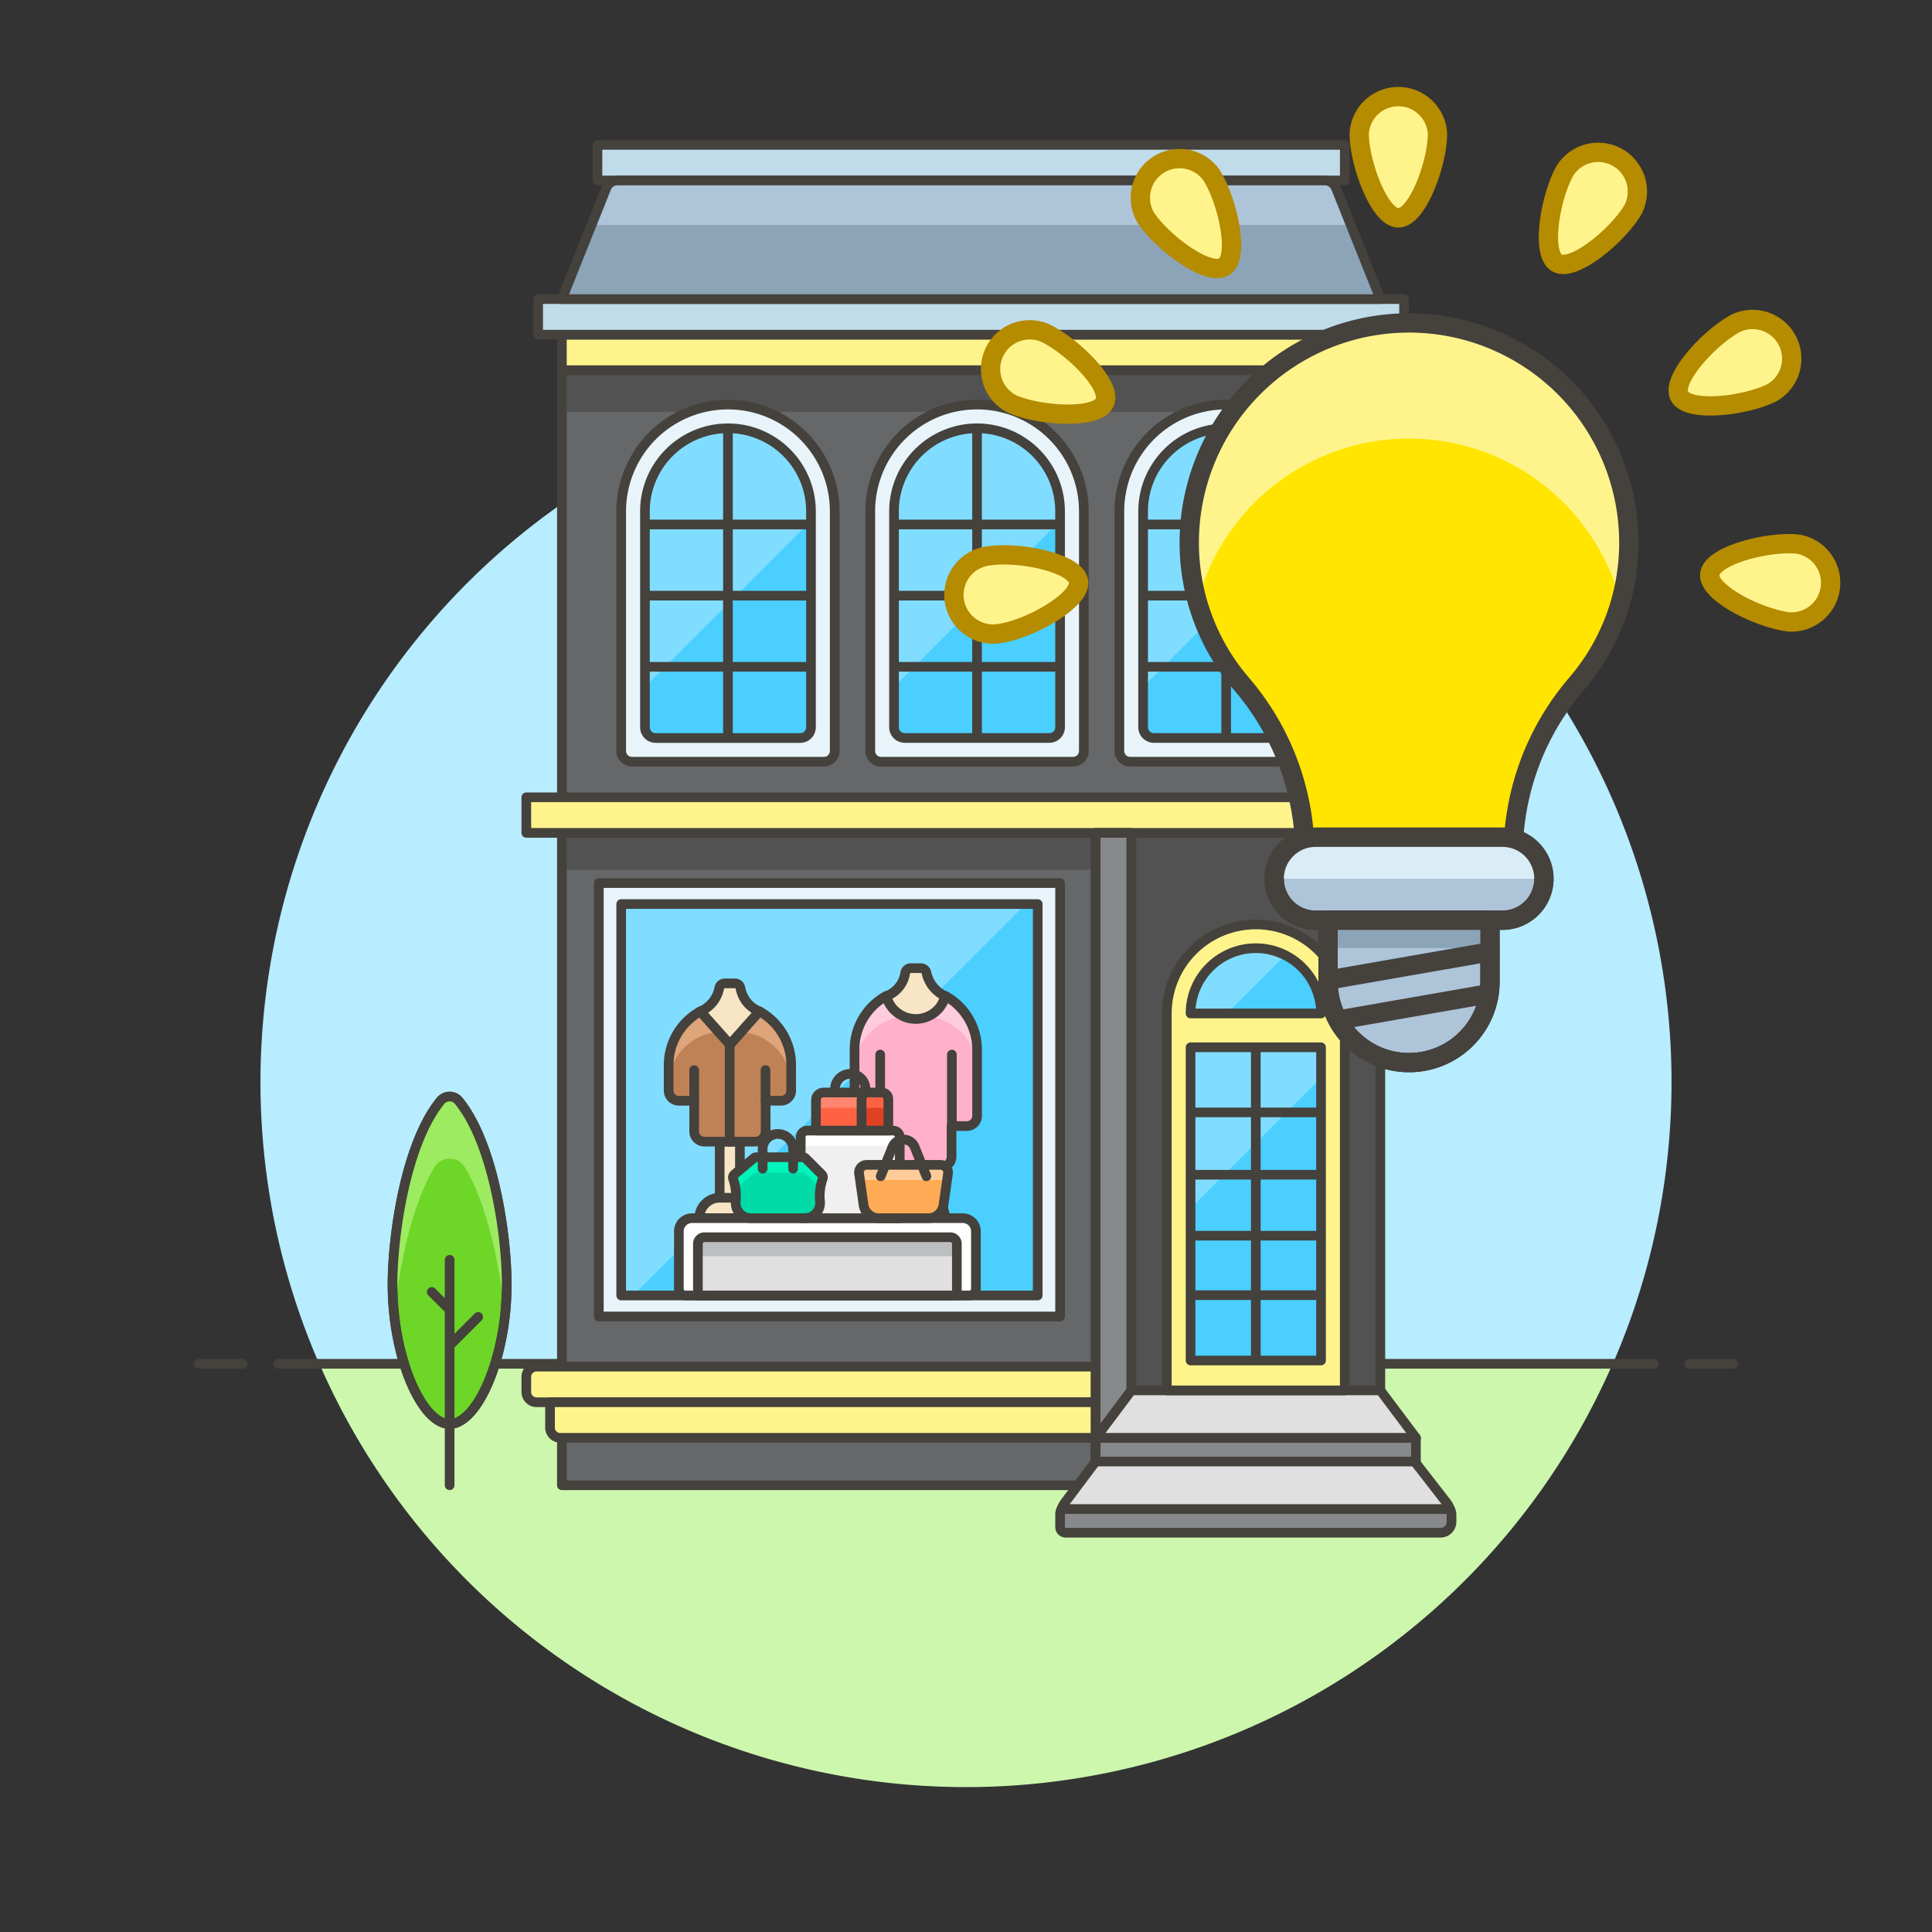 <svg width="160" height="160" fill="none" xmlns="http://www.w3.org/2000/svg">
  <rect width="100%" height="100%" fill="#333333" stroke="none"/>
  <path d="M26.433 112.944a58.429 58.429 0 0125.79-74.74 58.428 58.428 0 0155.553 0 58.428 58.428 0 0121.098 19.385 58.425 58.425 0 019.346 27.084 58.435 58.435 0 01-4.654 28.271H26.433z" fill="#B8ECFF"/>
  <path d="M26.447 112.943a58.425 58.425 0 0021.549 25.513A58.432 58.432 0 0080 148a58.431 58.431 0 0032.003-9.544 58.425 58.425 0 0021.549-25.513H26.447z" fill="#CCF7AD"/>
  <path d="M23.032 112.943H136.968M16.459 112.943h3.651M139.889 112.943h3.651" stroke="#45413C" stroke-width=".8" stroke-linecap="round" stroke-linejoin="round"/>
  <path d="M41.964 106.385c0-4.035-1.077-11.659-3.982-15.222a.973.973 0 00-.747-.35.974.974 0 00-.747.35c-2.905 3.562-3.981 11.183-3.981 15.215 0 6.051 2.423 11.551 4.728 11.551 2.305 0 4.729-5.496 4.729-11.544z" fill="#6DD627" stroke="#45413C" stroke-width=".8" stroke-linecap="round" stroke-linejoin="round"/>
  <path d="M41.832 108.85c-.32-3.061-1.322-8.896-3.344-12.189a1.462 1.462 0 00-2.506 0c-2.021 3.292-3.021 9.124-3.342 12.182a23.299 23.299 0 01-.132-2.465c0-4.032 1.076-11.653 3.981-15.215a.974.974 0 01.747-.35.973.973 0 01.747.35c2.905 3.562 3.982 11.187 3.982 15.222a23.26 23.26 0 01-.132 2.465z" fill="#9CEB60"/>
  <path d="M37.236 123.003v-18.669M37.236 111.427l2.364-2.364M37.236 108.472l-1.478-1.478M41.964 106.385c0-4.035-1.077-11.659-3.982-15.222a.973.973 0 00-.747-.35.974.974 0 00-.747.35c-2.905 3.562-3.981 11.183-3.981 15.215 0 6.051 2.423 11.551 4.728 11.551 2.305 0 4.729-5.496 4.729-11.544z" stroke="#45413C" stroke-width=".8" stroke-linecap="round" stroke-linejoin="round"/>
  <path d="M46.533 27.718h67.781v2.947H46.533v-2.947z" fill="#FFF48C"/>
  <path d="M46.533 27.718h67.781v2.947H46.533v-2.947z" stroke="#45413C" stroke-width=".8" stroke-linecap="round" stroke-linejoin="round"/>
  <path d="M44.568 24.77h71.711v2.947H44.568v-2.947zM49.48 12h61.888v2.947H49.48V12z" fill="#C0DCEB" stroke="#45413C" stroke-width=".8" stroke-linecap="round" stroke-linejoin="round"/>
  <path d="M46.533 68.975H90.738v54.028H46.533V68.975z" fill="#656769"/>
  <path d="M46.533 68.975H90.738v3.053H46.533v-3.053z" fill="#525252"/>
  <path d="M46.533 68.975H90.738v54.028H46.533V68.975z" stroke="#45413C" stroke-width=".8" stroke-linecap="round" stroke-linejoin="round"/>
  <path d="M93.686 68.975h20.628v46.17H93.686V68.975z" fill="#525252"/>
  <path d="M93.686 68.975h20.628v46.17H93.686V68.975z" stroke="#45413C" stroke-width=".8" stroke-linecap="round" stroke-linejoin="round"/>
  <path d="M93.686 68.975h-2.947v50.099l2.947-3.929V68.975z" fill="#BF8DF2"/>
  <path d="M93.686 68.975h-2.947v2.947l2.947-.982v-1.965z" fill="#A05AE5"/>
  <path d="M93.686 115.145l-2.947 3.929v3.929l2.947-3.929v-3.929z" fill="#00DBA8" stroke="#45413C" stroke-width=".8" stroke-linecap="round" stroke-linejoin="round"/>
  <path d="M90.738 119.074h26.523v3.93H90.738v-3.93z" fill="#87898C" stroke="#45413C" stroke-width=".8" stroke-linecap="round" stroke-linejoin="round"/>
  <path d="M117.261 119.074H90.738l2.947-3.929h20.628l2.947 3.929z" fill="#E0E0E0" stroke="#45413C" stroke-width=".8" stroke-linecap="round" stroke-linejoin="round"/>
  <path d="M87.91 124.968a.932.932 0 00-.118.437v1.061a.461.461 0 00.035.178.464.464 0 00.252.253.458.458 0 00.179.036h31.046c.24 0 .47-.096.64-.265.169-.17.265-.4.265-.64v-.611a.945.945 0 00-.126-.449H87.91z" fill="#87898C" stroke="#45413C" stroke-width=".8" stroke-linecap="round" stroke-linejoin="round"/>
  <path d="M87.91 124.968H120.08c-.068-.191-.165-.37-.287-.531l-2.64-3.398H90.738l-2.554 3.406a1.934 1.934 0 00-.274.523v0z" fill="#E0E0E0" stroke="#45413C" stroke-width=".8" stroke-linecap="round" stroke-linejoin="round"/>
  <path d="M46.533 30.664h67.781v38.311H46.533V30.664z" fill="#656769"/>
  <path d="M46.533 30.664h67.781v3.438H46.533v-3.438z" fill="#525252"/>
  <path d="M46.533 30.664h67.781v38.311H46.533V30.664z" stroke="#45413C" stroke-width=".8" stroke-linecap="round" stroke-linejoin="round"/>
  <path d="M44.434 116.127h46.305v-2.947H44.434a.847.847 0 00-.847.847v1.253a.847.847 0 00.847.847z" fill="#FFF48C" stroke="#45413C" stroke-width=".8" stroke-linecap="round" stroke-linejoin="round"/>
  <path d="M46.4 119.074h44.34v-2.947H45.551v2.1a.847.847 0 00.249.6.833.833 0 00.275.183c.103.043.213.065.325.064zM43.586 66.028h73.676v2.947H43.586v-2.947z" fill="#FFF48C" stroke="#45413C" stroke-width=".8" stroke-linecap="round" stroke-linejoin="round"/>
  <path d="M109.72 14.947H51.128a.981.981 0 00-.912.618l-3.68 9.206h67.78l-3.68-9.206a.978.978 0 00-.363-.45.977.977 0 00-.553-.167z" fill="#8CA4B8"/>
  <path d="M111.859 18.631l-1.227-3.066a.98.98 0 00-.362-.448.98.98 0 00-.55-.169H51.128a.982.982 0 00-.912.617l-1.226 3.066h62.87z" fill="#ADC4D9"/>
  <path d="M109.72 14.947H51.128a.981.981 0 00-.912.618l-3.68 9.206h67.78l-3.68-9.206a.978.978 0 00-.363-.45.977.977 0 00-.553-.167zM114.314 71.92h4.96c.248 0 .485.098.66.273a.93.93 0 01.274.66v1.968" stroke="#45413C" stroke-width=".8" stroke-linecap="round" stroke-linejoin="round"/>
  <path d="M104 76.56a7.37 7.37 0 015.21 2.158 7.371 7.371 0 012.158 5.21v31.216H96.633V83.928A7.368 7.368 0 01104 76.56z" fill="#FFF48C"/>
  <path d="M104 78.526a5.403 5.403 0 014.991 3.336c.272.656.412 1.358.412 2.068H98.597a5.404 5.404 0 011.582-3.821A5.403 5.403 0 01104 78.526z" fill="#4ACFFF"/>
  <path d="M104 76.56a7.37 7.37 0 015.21 2.158 7.371 7.371 0 012.158 5.21v31.216H96.633V83.928A7.368 7.368 0 01104 76.56v0z" stroke="#45413C" stroke-width=".8" stroke-linecap="round" stroke-linejoin="round"/>
  <path d="M106.433 79.11a5.393 5.393 0 00-5.27.212 5.394 5.394 0 00-2.57 4.607h3.017l4.823-4.819z" fill="#80DDFF"/>
  <path d="M104 78.526a5.403 5.403 0 014.991 3.336c.272.656.412 1.358.412 2.068H98.597a5.404 5.404 0 011.582-3.821A5.403 5.403 0 01104 78.526v0z" stroke="#45413C" stroke-width=".8" stroke-linecap="round" stroke-linejoin="round"/>
  <path d="M98.597 86.732h10.806v25.939H98.597V86.732z" fill="#4ACFFF"/>
  <path d="M98.597 100.063l10.806-10.806v-2.526H98.597v13.331z" fill="#80DDFF"/>
  <path d="M98.597 86.732h10.806v25.939H98.597V86.732zM104 86.732v25.939M98.597 92.123h10.806M98.593 97.286h10.806M98.597 102.333h10.806M98.597 107.259h10.806" stroke="#45413C" stroke-width=".8" stroke-linecap="round" stroke-linejoin="round"/>
  <path d="M93.686 68.975h-2.947v50.099l2.947-3.929V68.975z" fill="#87898C" stroke="#45413C" stroke-width=".8" stroke-linecap="round" stroke-linejoin="round"/>
  <path d="M49.593 73.13h38.198v35.896H49.593V73.13z" fill="#E8F4FA" stroke="#45413C" stroke-width=".8" stroke-linecap="round" stroke-linejoin="round"/>
  <path d="M51.445 74.87h34.495v32.416H51.445V74.87z" fill="#4ACFFF"/>
  <path d="M52.428 107.286a.983.983 0 01-.695-.287.984.984 0 01-.288-.695V75.852a.982.982 0 01.606-.908.983.983 0 01.376-.075h32.532l-32.532 32.416z" fill="#80DDFF"/>
  <path d="M51.445 74.87h34.495v32.416H51.445V74.87z" stroke="#45413C" stroke-width=".8" stroke-linecap="round" stroke-linejoin="round"/>
  <path d="M61.276 100.07l-1.674-.032v-5.501l1.674.012v5.521z" fill="#F7E5C6" stroke="#45413C" stroke-width=".8" stroke-linecap="round" stroke-linejoin="round"/>
  <path d="M62.985 100.884h-5.074a1.692 1.692 0 011.691-1.691h1.691a1.771 1.771 0 011.174.517c.313.313.497.732.517 1.174v0z" fill="#F7E5C6" stroke="#45413C" stroke-width=".8" stroke-linecap="round" stroke-linejoin="round"/>
  <path d="M62.896 83.76l-2.45 2.751-2.446-2.751a5.071 5.071 0 00-2.626 4.442v2.114a.845.845 0 00.846.845h1.269v2.537a.845.845 0 00.846.846h4.226a.846.846 0 00.846-.846V91.16h1.269a.846.846 0 00.846-.845v-2.114a5.07 5.07 0 00-2.624-4.441z" fill="#BF8256"/>
  <path d="M59.52 85.469a4.492 4.492 0 00-4.146 3.902v-1.17a5.07 5.07 0 012.626-4.441l1.52 1.709z" fill="#DEA47A"/>
  <path d="M62.88 83.751a2.538 2.538 0 01-1.557-1.92.467.467 0 00-.46-.394h-.837a.467.467 0 00-.459.384 2.639 2.639 0 01-1.44 1.883l-.126.054 2.446 2.751 2.448-2.75-.016-.009z" fill="#F7E5C6" stroke="#45413C" stroke-width=".8" stroke-linecap="round" stroke-linejoin="round"/>
  <path d="M57.489 91.162v-2.545M63.397 91.162v-2.545M60.427 86.497v8.059" stroke="#45413C" stroke-width=".8" stroke-linecap="round" stroke-linejoin="round"/>
  <path d="M61.382 85.468a4.488 4.488 0 014.14 3.946v-1.213A5.071 5.071 0 0062.896 83.76l-1.52 1.706" fill="#DEA47A"/>
  <path d="M62.896 83.76l-2.45 2.751-2.446-2.751a5.071 5.071 0 00-2.626 4.442v2.114a.845.845 0 00.846.845h1.269v2.537a.845.845 0 00.846.846h4.226a.846.846 0 00.846-.846V91.16h1.269a.846.846 0 00.846-.845v-2.114a5.07 5.07 0 00-2.624-4.441v0z" stroke="#45413C" stroke-width=".8" stroke-linecap="round" stroke-linejoin="round"/>
  <path d="M76.586 100.026l-1.674.03v-4.242l1.674-.017v4.228zM76.724 80.56a.468.468 0 00-.458-.381h-.838a.467.467 0 00-.461.396 2.426 2.426 0 01-1.447 1.871l-.126.054 1.502 4.247a.934.934 0 001.753.023l1.642-4.27-.016-.007A2.764 2.764 0 0176.724 80.56v0z" fill="#F7E5C6" stroke="#45413C" stroke-width=".8" stroke-linecap="round" stroke-linejoin="round"/>
  <path d="M78.277 100.871h-5.074a1.771 1.771 0 011.691-1.691h1.691a1.691 1.691 0 011.691 1.691v0z" fill="#F7E5C6" stroke="#45413C" stroke-width=".8" stroke-linecap="round" stroke-linejoin="round"/>
  <path d="M78.29 82.48a2.526 2.526 0 01-2.448 1.906 2.526 2.526 0 01-2.448-1.906 5.071 5.071 0 00-2.625 4.442v5.496a.845.845 0 00.846.846h1.266v2.537a.846.846 0 00.848.839h4.228a.846.846 0 00.846-.846v-2.537h1.268a.846.846 0 00.846-.846v-5.496a5.072 5.072 0 00-2.625-4.436z" fill="#FFB0CA"/>
  <path d="M72.894 93.27V87.332M78.83 93.27V87.332" stroke="#45413C" stroke-width=".8" stroke-linecap="round" stroke-linejoin="round"/>
  <path d="M80.915 88.132a4.509 4.509 0 00-4.109-3.941 2.546 2.546 0 001.484-1.714 5.071 5.071 0 012.625 4.442v1.213zM74.88 84.191a4.509 4.509 0 00-4.109 3.941v-1.213a5.071 5.071 0 012.625-4.442 2.548 2.548 0 001.484 1.714z" fill="#FCD"/>
  <path d="M78.29 82.48a2.526 2.526 0 01-2.448 1.906 2.526 2.526 0 01-2.448-1.906 5.071 5.071 0 00-2.625 4.442v5.496a.845.845 0 00.846.846h1.266v2.537a.846.846 0 00.848.839h4.228a.846.846 0 00.846-.846v-2.537h1.268a.846.846 0 00.846-.846v-5.496a5.072 5.072 0 00-2.625-4.436v0z" stroke="#45413C" stroke-width=".8" stroke-linecap="round" stroke-linejoin="round"/>
  <path d="M80.277 107.286H56.764a.543.543 0 01-.384-.159.545.545 0 01-.16-.385v-4.77a1.088 1.088 0 011.088-1.088h22.426a1.089 1.089 0 011.088 1.088v4.77c0 .072-.014.143-.041.209a.536.536 0 01-.118.176.531.531 0 01-.176.118.55.55 0 01-.208.041v0z" fill="#fff" stroke="#45413C" stroke-width=".8" stroke-linecap="round" stroke-linejoin="round"/>
  <path d="M79.245 107.286H57.797v-4.28a.545.545 0 01.041-.209.535.535 0 01.118-.176.531.531 0 01.177-.118.55.55 0 01.208-.041h20.359c.071 0 .142.014.208.041.066.027.126.067.177.118.051.05.091.11.118.176a.545.545 0 01.041.209v4.28z" fill="#E0E0E0"/>
  <path d="M58.428 102.462a.631.631 0 00-.446.184.633.633 0 00-.185.446v.946h21.447v-.946a.626.626 0 00-.048-.241.63.63 0 00-.137-.205.63.63 0 00-.205-.137.644.644 0 00-.241-.047H58.428z" fill="#BDBEC0"/>
  <path d="M79.245 107.286H57.797v-4.28a.545.545 0 01.041-.209.535.535 0 01.118-.176.531.531 0 01.177-.118.55.55 0 01.208-.041h20.359c.071 0 .142.014.208.041.066.027.126.067.177.118.051.05.091.11.118.176a.545.545 0 01.041.209v4.28z" stroke="#45413C" stroke-width=".8" stroke-linecap="round" stroke-linejoin="round"/>
  <path d="M74.513 100.884h-8.201v-6.71a.545.545 0 01.545-.544h7.112a.544.544 0 01.544.544v6.71z" fill="#F0F0F0"/>
  <path d="M74.513 94.261a.63.63 0 00-.184-.446.631.631 0 00-.446-.185h-6.939a.631.631 0 00-.631.631V95.52a.631.631 0 01.631-.631h6.939a.631.631 0 01.63.631v-1.259z" fill="#fff"/>
  <path d="M74.513 100.884h-8.201v-6.71a.545.545 0 01.545-.544h7.112a.544.544 0 01.544.544v6.71z" stroke="#45413C" stroke-width=".8" stroke-linecap="round" stroke-linejoin="round"/>
  <path d="M67.575 91.106a.63.63 0 01.63-.63h3.785a.631.631 0 00-.63.63v2.523h-3.785v-2.523z" fill="#FF6242"/>
  <path d="M67.575 92.368a.63.63 0 01.63-.63H71.36v-.631a.63.63 0 01.63-.63h-3.785a.631.631 0 00-.63.63v1.262z" fill="#FF866E"/>
  <path d="M67.575 91.106a.63.63 0 01.63-.63h3.785a.631.631 0 00-.63.63v2.523h-3.785v-2.523z" stroke="#45413C" stroke-width=".8" stroke-linecap="round" stroke-linejoin="round"/>
  <path d="M71.36 93.63h2.207v-2.61a.543.543 0 00-.544-.544h-1.12a.543.543 0 00-.544.544l.001 2.61z" fill="#E04122"/>
  <path d="M72.937 90.48h-.946a.63.63 0 00-.63.63v1.262a.63.63 0 01.63-.63h.946a.63.63 0 01.63.63v-1.262a.63.63 0 00-.63-.63z" fill="#FF6242"/>
  <path d="M71.36 93.63h2.207v-2.61a.543.543 0 00-.544-.544h-1.12a.543.543 0 00-.544.544l.001 2.61zM71.675 90.48v-.32a1.262 1.262 0 00-2.523 0v.315" stroke="#45413C" stroke-width=".8" stroke-linecap="round" stroke-linejoin="round"/>
  <path d="M78.137 99.801a1.261 1.261 0 01-.422.774 1.262 1.262 0 01-.827.309h-4.119c-.304 0-.597-.11-.827-.309a1.262 1.262 0 01-.423-.774l-.373-2.612a.631.631 0 01.624-.72h6.115a.63.63 0 01.477.217.631.631 0 01.148.502l-.374 2.612z" fill="#FFAA54"/>
  <path d="M71.261 97.99a.628.628 0 01.51-.26h6.115a.629.629 0 01.51.26l.114-.8a.631.631 0 00-.625-.72H71.771a.631.631 0 00-.476.217.632.632 0 00-.148.502l.114.8z" fill="#FC9"/>
  <path d="M78.137 99.801a1.261 1.261 0 01-.422.774 1.262 1.262 0 01-.827.309h-4.119c-.304 0-.597-.11-.827-.309a1.262 1.262 0 01-.423-.774l-.373-2.612a.631.631 0 01.624-.72h6.115a.63.63 0 01.477.217.631.631 0 01.148.502l-.374 2.612z" stroke="#45413C" stroke-width=".8" stroke-linecap="round" stroke-linejoin="round"/>
  <path d="M72.936 97.415l.967-2.418a.996.996 0 011.85 0l.968 2.418" stroke="#45413C" stroke-width=".8" stroke-linecap="round" stroke-linejoin="round"/>
  <path d="M60.809 97.27a.321.321 0 00-.095.347 4.41 4.41 0 01.216 1.889 1.262 1.262 0 00.06.517c.056.167.146.32.264.449.118.13.263.234.423.304.161.071.334.107.51.107h4.467c.175 0 .349-.037.51-.107.161-.071.305-.175.423-.304a1.271 1.271 0 00.264-.449 1.266 1.266 0 00.061-.517 4.389 4.389 0 01.222-1.907.314.314 0 00-.074-.33l-1.341-1.34a.314.314 0 00-.223-.093h-3.857a.32.32 0 00-.202.074l-1.63 1.359z" fill="#00DBA8"/>
  <path d="M62.353 97.246a.632.632 0 01.4-.146h3.61a.632.632 0 01.446.185l1.12 1.12a4.191 4.191 0 01.205-.804.314.314 0 00-.074-.33l-1.341-1.34a.315.315 0 00-.223-.093h-3.857a.32.32 0 00-.202.074l-1.632 1.36a.321.321 0 00-.095.347c.094.269.161.546.198.829l1.443-1.202z" fill="#00F5BC"/>
  <path d="M60.809 97.27a.321.321 0 00-.095.347 4.41 4.41 0 01.216 1.889 1.262 1.262 0 00.06.517c.056.167.146.32.264.449.118.13.263.234.423.304.161.071.334.107.51.107h4.467c.175 0 .349-.037.51-.107.161-.071.305-.175.423-.304a1.271 1.271 0 00.264-.449 1.266 1.266 0 00.061-.517 4.389 4.389 0 01.222-1.907.314.314 0 00-.074-.33l-1.341-1.34a.314.314 0 00-.223-.093h-3.857a.32.32 0 00-.202.074l-1.63 1.359z" stroke="#45413C" stroke-width=".8" stroke-linecap="round" stroke-linejoin="round"/>
  <path d="M63.159 96.784v-1.577a1.262 1.262 0 112.523 0v1.577" stroke="#45413C" stroke-width=".8" stroke-linecap="round" stroke-linejoin="round"/>
  <path d="M120.14 74.823a2.035 2.035 0 00-1.437.597 2.034 2.034 0 00-.597 1.437c0 .591.294.831.671.831h2.725c.378 0 .671-.24.671-.831 0-.539-.215-1.056-.596-1.437a2.035 2.035 0 00-1.437-.596v0z" fill="#C0DCEB" stroke="#45413C" stroke-width=".8" stroke-linecap="round" stroke-linejoin="round"/>
  <path d="M121.927 77.545a.64.64 0 01.014.195l-.269 2a.676.676 0 01-.224.416.671.671 0 01-.442.166h-1.733a.674.674 0 01-.442-.166.67.67 0 01-.223-.416l-.269-2a.61.61 0 01.014-.195c.12.097.27.147.424.142h2.725a.641.641 0 00.425-.142z" fill="#FFE500" stroke="#45413C" stroke-width=".8" stroke-linecap="round" stroke-linejoin="round"/>
  <path d="M60.286 33.506a8.841 8.841 0 018.841 8.841v19.844a.89.89 0 01-.887.89H52.337a.89.89 0 01-.891-.89v-19.84a8.842 8.842 0 012.588-6.254 8.841 8.841 0 016.253-2.591v0z" fill="#E8F4FA" stroke="#45413C" stroke-width=".8" stroke-linecap="round" stroke-linejoin="round"/>
  <path d="M60.286 35.469a6.88 6.88 0 016.876 6.88v17.876a.892.892 0 01-.26.632.891.891 0 01-.631.262H54.301a.89.89 0 01-.89-.89V42.346a6.88 6.88 0 012.015-4.861 6.88 6.88 0 014.861-2.015z" fill="#4ACFFF"/>
  <path d="M67.162 43.133v-.787a6.876 6.876 0 00-11.738-4.862 6.876 6.876 0 00-2.014 4.862v14.539l13.752-13.752z" fill="#80DDFF"/>
  <path d="M60.286 35.469a6.88 6.88 0 016.876 6.88v17.876a.892.892 0 01-.26.632.891.891 0 01-.631.262H54.301a.89.89 0 01-.89-.89V42.346a6.88 6.88 0 012.015-4.861 6.88 6.88 0 014.861-2.015v0zM60.286 35.469v25.646M53.41 43.434h13.752M53.41 49.329h13.752M53.41 55.222h13.752" stroke="#45413C" stroke-width=".8" stroke-linecap="round" stroke-linejoin="round"/>
  <path d="M101.544 33.506a8.835 8.835 0 013.383.673 8.834 8.834 0 014.785 4.785 8.847 8.847 0 01.673 3.383v19.844a.89.89 0 01-.891.89H93.594a.891.891 0 01-.63-.261.89.89 0 01-.261-.63v-19.84a8.842 8.842 0 012.588-6.254 8.841 8.841 0 016.253-2.591v0z" fill="#E8F4FA" stroke="#45413C" stroke-width=".8" stroke-linecap="round" stroke-linejoin="round"/>
  <path d="M101.544 35.469a6.879 6.879 0 014.865 2.015 6.881 6.881 0 012.015 4.865v17.876c0 .117-.023.233-.068.341a.889.889 0 01-.823.549H95.559a.89.89 0 01-.891-.89V42.346a6.88 6.88 0 012.015-4.861 6.88 6.88 0 014.861-2.015z" fill="#4ACFFF"/>
  <path d="M108.421 43.133v-.787a6.882 6.882 0 00-2.091-4.72 6.88 6.88 0 00-11.662 4.72v14.539l13.753-13.752z" fill="#80DDFF"/>
  <path d="M101.544 35.469a6.879 6.879 0 014.865 2.015 6.881 6.881 0 012.015 4.865v17.876c0 .117-.023.233-.068.341a.889.889 0 01-.823.549H95.559a.89.89 0 01-.891-.89V42.346a6.88 6.88 0 012.015-4.861 6.88 6.88 0 014.861-2.015v0zM101.544 35.469v25.646M94.668 43.434h13.753M94.668 49.329h13.753M94.668 55.222h13.753" stroke="#45413C" stroke-width=".8" stroke-linecap="round" stroke-linejoin="round"/>
  <path d="M80.915 33.506a8.841 8.841 0 018.171 5.457 8.841 8.841 0 01.673 3.384v19.844a.89.89 0 01-.55.823.89.89 0 01-.341.068H72.965a.891.891 0 01-.63-.261.89.89 0 01-.261-.63v-19.84a8.842 8.842 0 012.588-6.254 8.841 8.841 0 016.253-2.591v0z" fill="#E8F4FA" stroke="#45413C" stroke-width=".8" stroke-linecap="round" stroke-linejoin="round"/>
  <path d="M80.915 35.469a6.88 6.88 0 016.876 6.88v17.876a.891.891 0 01-.89.89H74.93a.89.89 0 01-.891-.89V42.346a6.88 6.88 0 012.015-4.861 6.88 6.88 0 014.861-2.015z" fill="#4ACFFF"/>
  <path d="M87.791 43.133v-.787a6.876 6.876 0 00-11.738-4.862 6.876 6.876 0 00-2.014 4.862v14.539l13.752-13.752z" fill="#80DDFF"/>
  <path d="M80.915 35.469a6.88 6.88 0 016.876 6.88v17.876a.891.891 0 01-.89.89H74.93a.89.89 0 01-.891-.89V42.346a6.88 6.88 0 012.015-4.861 6.88 6.88 0 014.861-2.015v0zM80.915 35.469v25.646M74.039 43.434h13.752M74.039 49.329h13.752M74.039 55.222h13.752" stroke="#45413C" stroke-width=".8" stroke-linecap="round" stroke-linejoin="round"/>
  <path d="M134.892 44.944c0-4.827-1.918-9.457-5.331-12.87a18.202 18.202 0 00-25.741 0 18.203 18.203 0 00-5.331 12.87 17.902 17.902 0 004.342 11.709 21.75 21.75 0 015.238 14.153h17.243a21.75 21.75 0 015.238-14.153 17.907 17.907 0 004.342-11.709z" fill="#FFE500"/>
  <path d="M99.207 49.729a18.1 18.1 0 016.494-9.691 18.101 18.101 0 0122.086.082 18.1 18.1 0 016.422 9.739c.454-1.6.684-3.256.683-4.92a18.203 18.203 0 00-5.331-12.87 18.203 18.203 0 00-12.871-5.331c-4.827 0-9.456 1.918-12.87 5.331a18.203 18.203 0 00-5.331 12.87 17.954 17.954 0 00.649 4.804" fill="#FFF48C"/>
  <path d="M123.395 76.209h-13.411v4.991a6.721 6.721 0 00.483 2.595 6.714 6.714 0 001.448 2.207 6.704 6.704 0 002.187 1.478A6.702 6.702 0 00116.69 88c.888 0 1.768-.177 2.588-.519a6.714 6.714 0 002.187-1.478 6.696 6.696 0 001.447-2.207 6.702 6.702 0 00.483-2.595v-4.991z" fill="#ADC4D9" stroke="#45413C" stroke-width="1.6" stroke-linecap="round" stroke-linejoin="round"/>
  <path d="M134.892 44.944c0-4.827-1.918-9.457-5.331-12.87a18.202 18.202 0 00-25.741 0 18.203 18.203 0 00-5.331 12.87 17.902 17.902 0 004.342 11.709 21.75 21.75 0 015.238 14.153h17.243a21.75 21.75 0 015.238-14.153 17.907 17.907 0 004.342-11.709v0z" stroke="#45413C" stroke-width="1.6" stroke-linecap="round" stroke-linejoin="round"/>
  <path d="M127.86 72.772a3.438 3.438 0 01-3.437 3.437H108.96c-.912 0-1.786-.362-2.43-1.007a3.435 3.435 0 01-1.007-2.43c0-.912.362-1.786 1.007-2.43a3.435 3.435 0 012.43-1.007h15.463c.911 0 1.785.362 2.43 1.007a3.435 3.435 0 011.007 2.43z" fill="#ADC4D9" stroke="#45413C" stroke-width="1.6" stroke-linecap="round" stroke-linejoin="round"/>
  <path d="M105.52 72.772c0-.452.089-.899.261-1.316a3.447 3.447 0 01.746-1.115c.32-.319.699-.572 1.116-.745a3.434 3.434 0 011.316-.261h15.463c.911 0 1.786.362 2.43 1.007a3.435 3.435 0 011.007 2.43H105.52z" fill="#DAEDF7"/>
  <path d="M127.86 72.772a3.438 3.438 0 01-3.437 3.437H108.96c-.912 0-1.786-.362-2.43-1.007a3.435 3.435 0 01-1.007-2.43c0-.912.362-1.786 1.007-2.43a3.435 3.435 0 012.43-1.007h15.463c.911 0 1.785.362 2.43 1.007a3.435 3.435 0 011.007 2.43z" stroke="#45413C" stroke-width="1.6" stroke-linecap="round" stroke-linejoin="round"/>
  <path d="M110.836 84.475l12.471-2.179z" fill="#87898C"/>
  <path d="M110.836 84.475l12.471-2.179" stroke="#45413C" stroke-width="1.6" stroke-linecap="round" stroke-linejoin="round"/>
  <path d="M109.984 76.209h13.411v2.305h-13.411v-2.305z" fill="#8CA4B8"/>
  <path d="M123.395 76.209h-13.411v4.991a6.721 6.721 0 00.483 2.595 6.714 6.714 0 001.448 2.207 6.704 6.704 0 002.187 1.478A6.702 6.702 0 00116.69 88c.888 0 1.768-.177 2.588-.519a6.714 6.714 0 002.187-1.478 6.696 6.696 0 001.447-2.207 6.702 6.702 0 00.483-2.595v-4.991z" stroke="#45413C" stroke-width="1.6" stroke-linecap="round" stroke-linejoin="round"/>
  <path d="M109.984 81.167l13.411-2.342z" fill="#87898C"/>
  <path d="M109.984 81.167l13.411-2.342" stroke="#45413C" stroke-width="1.6" stroke-linecap="round" stroke-linejoin="round"/>
  <path d="M115.81 18.043c-1.575 0-3.246-4.545-3.246-6.98a3.249 3.249 0 011.011-2.176A3.248 3.248 0 01115.805 8c.829 0 1.627.317 2.229.887.603.57.965 1.348 1.012 2.176.005 2.441-1.661 6.98-3.236 6.98zM101.387 22.081c-1.32.858-5.194-2.041-6.519-4.089a3.246 3.246 0 015.436-3.53c1.329 2.049 2.404 6.763 1.083 7.619zM91.49 33.325c-.64 1.44-5.465 1.115-7.694.122a3.246 3.246 0 012.637-5.921c2.229.992 5.699 4.36 5.057 5.799zM89.316 48.145c.245 1.558-3.977 3.911-6.387 4.293a3.245 3.245 0 01-2.518-.496 3.245 3.245 0 01-1.31-3.478 3.246 3.246 0 012.814-2.428c2.41-.382 7.154.553 7.401 2.11zM141.597 47.554c.165-1.567 4.853-2.749 7.281-2.494a3.246 3.246 0 012.711 3.544 3.243 3.243 0 01-1.116 2.126 3.248 3.248 0 01-2.272.777c-2.429-.255-6.768-2.386-6.604-3.952zM139.082 32.789c-.714-1.404 2.574-4.95 4.749-6.057a3.245 3.245 0 012.397-.086 3.246 3.246 0 01.545 5.861c-2.17 1.108-6.971 1.684-7.691.282zM128.939 21.772c-1.363-.788-.536-5.552.683-7.661a3.246 3.246 0 015.848.842 3.248 3.248 0 01-.233 2.404c-1.218 2.103-4.933 5.202-6.298 4.415z" fill="#FFF48C" stroke="#B58B00" stroke-width="1.6" stroke-linecap="round" stroke-linejoin="round"/>
</svg>

